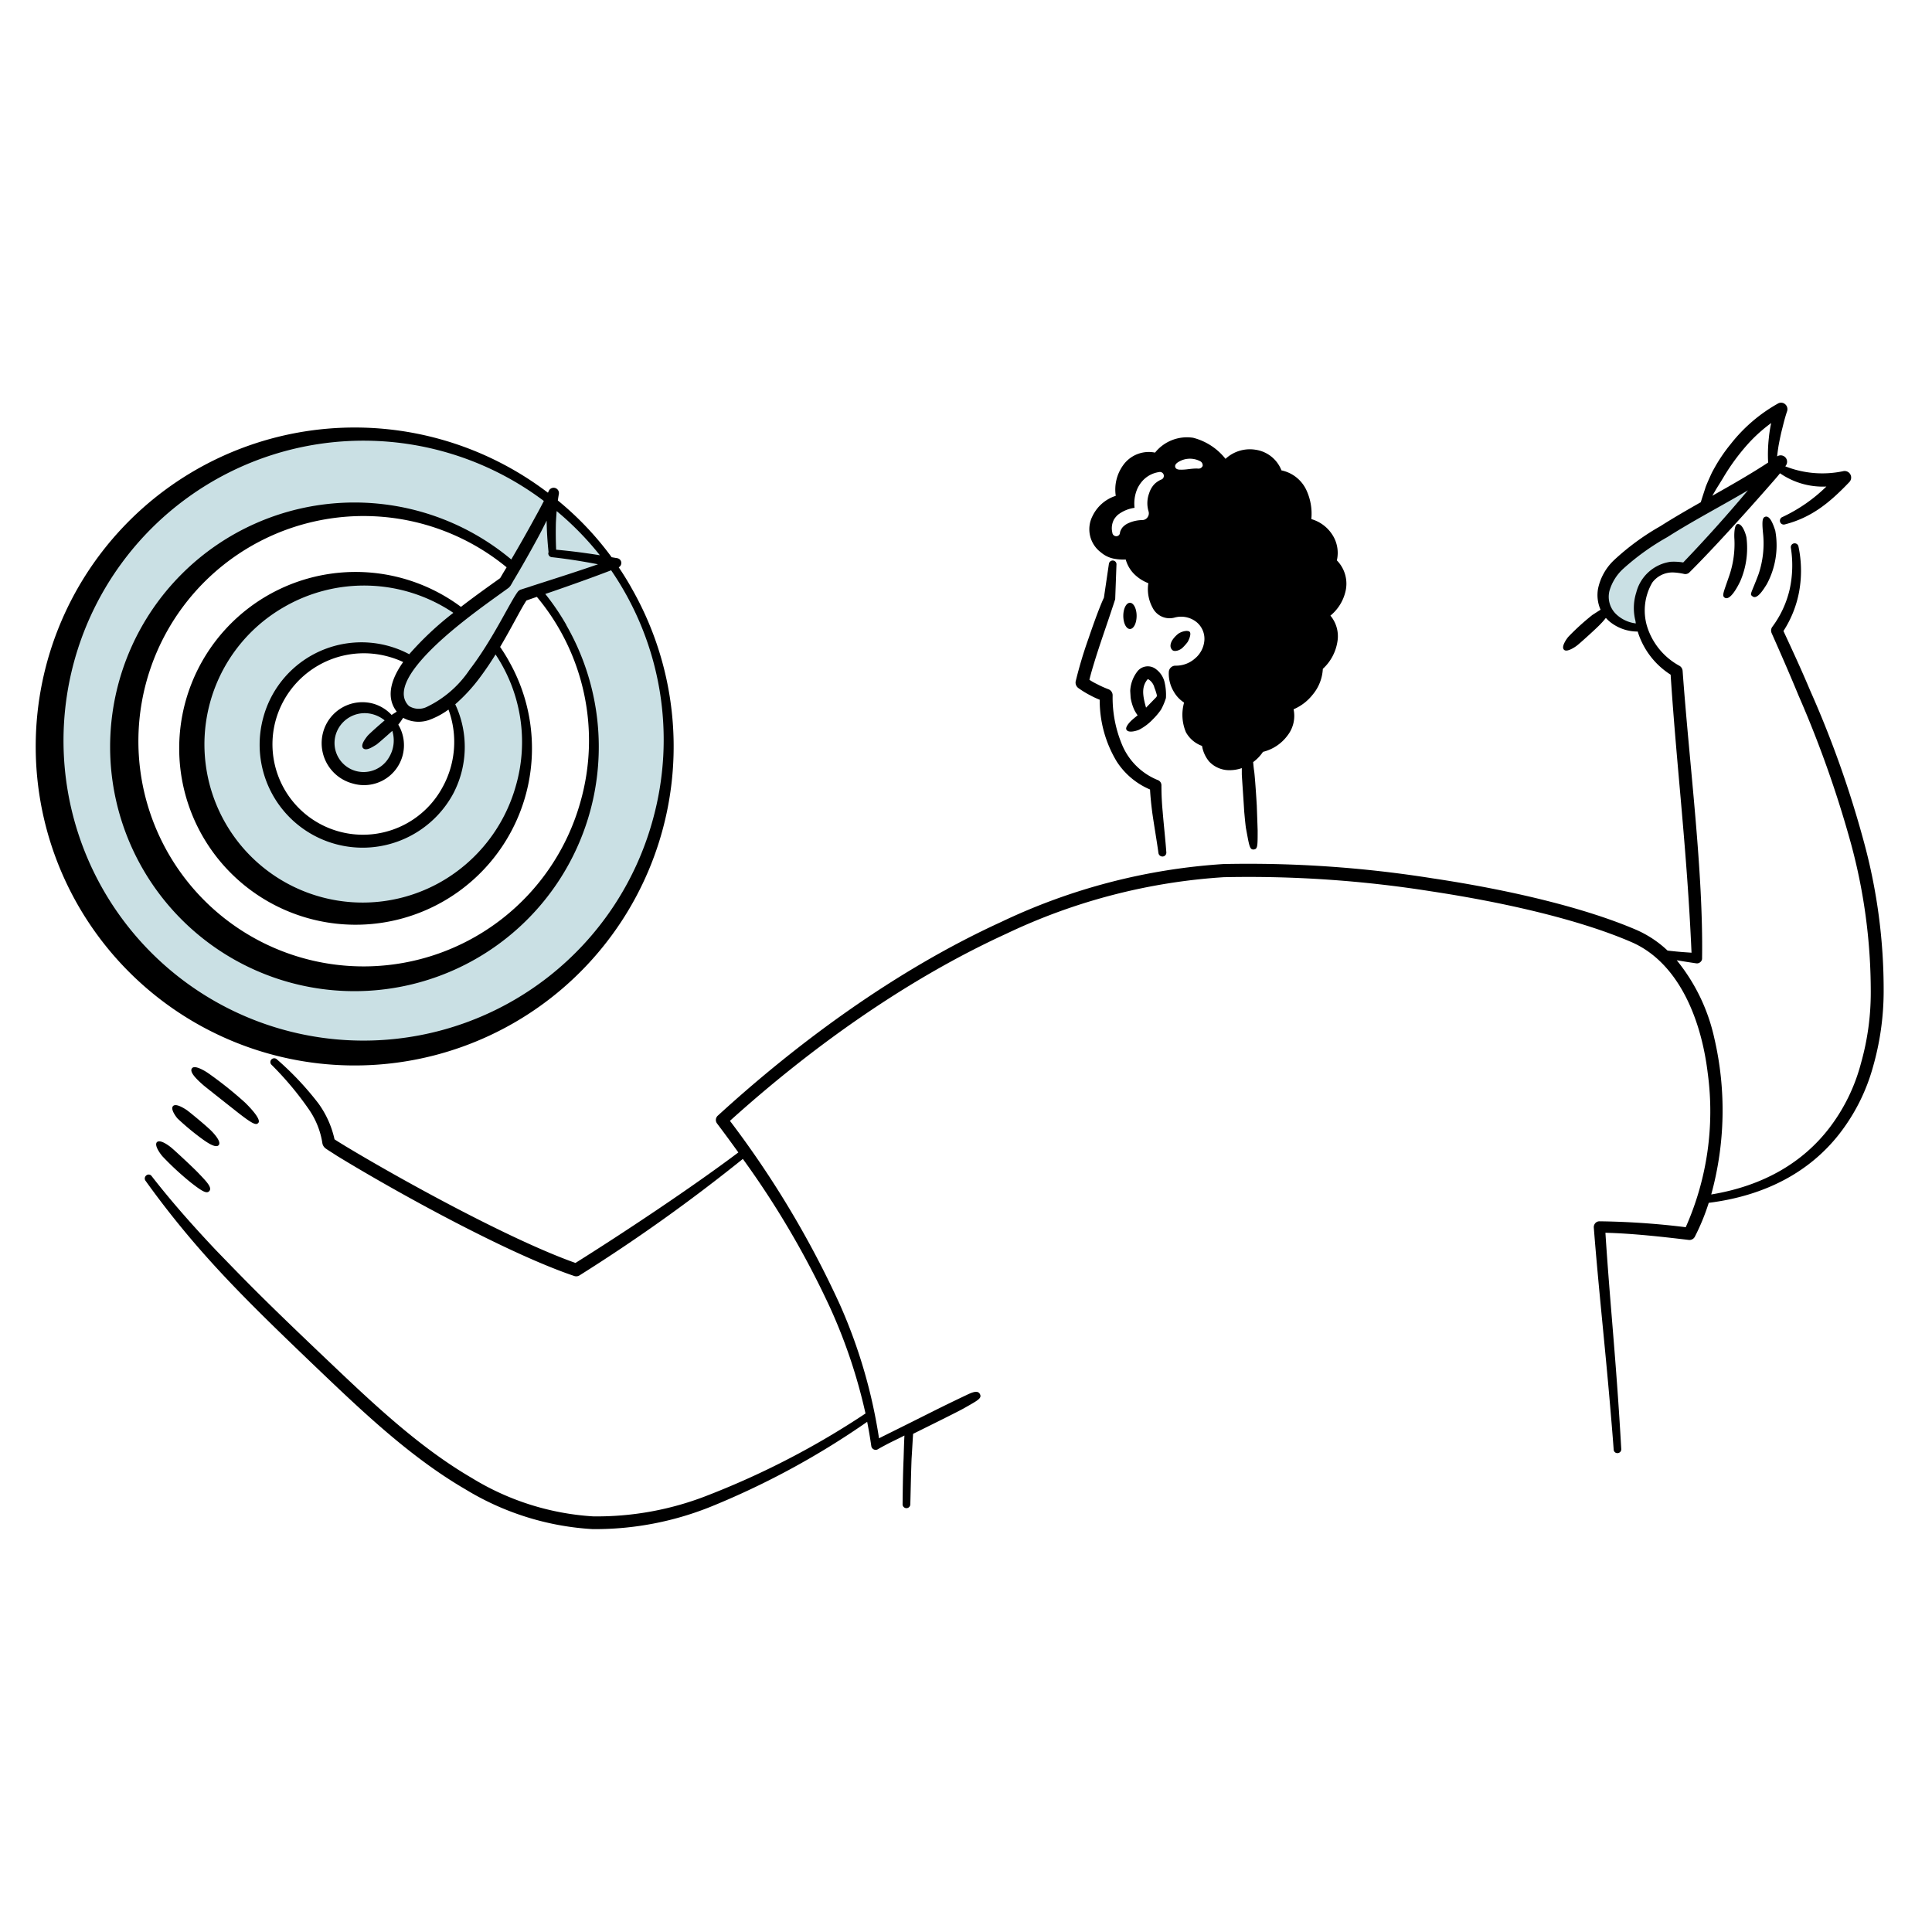 <svg xmlns="http://www.w3.org/2000/svg" width="400" height="400" viewBox="0 0 200 200"><path fill="#cae0e4" d="M64.988 60.986a31.79 31.79 0 1 0-11.639 43.423 31.777 31.777 0 0 0 11.639-43.423Zm-15.5 36.754a24.033 24.033 0 1 1 8.794-32.83 24.033 24.033 0 0 1-8.794 32.83Z"/><path fill="#cae0e4" d="M52.3 68.557a17.025 17.025 0 1 0-6.229 23.26 17.027 17.027 0 0 0 6.229-23.26Zm-9.739 17.19a10.014 10.014 0 1 1 3.664-13.68 10.018 10.018 0 0 1-3.667 13.68Z"/><path fill="#cae0e4" d="M40.808 75.1a3.666 3.666 0 1 1-5.008-1.348 3.666 3.666 0 0 1 5.008 1.348"/><path fill="#000" d="M120.737 88.222c-.1-1.387-.262-2.783-.375-4.179q-.132-1.374-.131-2.748a.579.579 0 0 0-.393-.55 6.744 6.744 0 0 1-3.629-3.525 12.646 12.646 0 0 1-1.03-5.243.67.67 0 0 0-.436-.628 10.152 10.152 0 0 1-1.2-.541 6.139 6.139 0 0 1-.768-.436c.149-.637.375-1.379.611-2.147.462-1.483 1.012-3.053 1.405-4.222s.654-1.963.654-1.981l.131-3.568a.387.387 0 0 0-.349-.428.4.4 0 0 0-.436.358l-.506 3.437-.018.079c-.1.192-.27.6-.488 1.152-.306.785-.7 1.875-1.091 3.027a44.46 44.46 0 0 0-1.335 4.458.7.7 0 0 0 .279.69A9.842 9.842 0 0 0 112.9 72a8.247 8.247 0 0 0 .942.436 12.264 12.264 0 0 0 1.772 6.413 7.642 7.642 0 0 0 3.437 2.879c.044.811.131 1.614.236 2.425.2 1.4.445 2.775.637 4.162a.421.421 0 0 0 .462.349.4.4 0 0 0 .351-.442Z"/><path fill="#000" d="M120.539 70.55a2.358 2.358 0 0 0-.855-1.265 1.37 1.37 0 0 0-1.9.166 3.556 3.556 0 0 0-.784 2.068l.043.707a4.922 4.922 0 0 0 .393 1.291 4.507 4.507 0 0 0 .332.535c-.078.061-.432.342-.508.418-.1.07-.8.721-.663 1.047.213.447 1.217.076 1.317.027a5.35 5.35 0 0 0 1.448-1.1 6.707 6.707 0 0 0 .829-.986 6.556 6.556 0 0 0 .506-1.2 5.718 5.718 0 0 0-.158-1.708Zm-1.9 2.707c-.367-1.293-.458-2.115.1-2.864a.522.522 0 0 1 .087-.087.764.764 0 0 1 .113.053 1.412 1.412 0 0 1 .567.828 5.966 5.966 0 0 1 .244.743.268.268 0 0 1-.067.253ZM123.167 65.417c-.236-.249-1.02 0-1.292.27a2.7 2.7 0 0 0-.567.664c-.047.106-.319.606.061.95.206.187.76.056 1.091-.288a5.271 5.271 0 0 0 .462-.523c.078-.1.438-.815.245-1.073ZM116.973 62.4c-.384 0-.689.6-.689 1.352s.3 1.361.689 1.361.689-.61.689-1.361-.314-1.352-.689-1.352ZM180.79 55.627c-.1-.474-.464-1.484-.942-1.37-.374.105-.316 1.409-.305 1.51a10.187 10.187 0 0 1-.567 3.934c-.592 1.729-.743 1.971-.419 2.181.556.315 1.331-1.152 1.6-1.727a8.625 8.625 0 0 0 .633-4.528ZM183.774 54.926c-.208-.626-.534-1.554-1.012-1.44-.265.085-.393.246-.262 1.632a9.958 9.958 0 0 1-.462 4.336c-.787 2.1-.942 2.037-.611 2.285.467.35 1.11-.686 1.466-1.256a8.478 8.478 0 0 0 .881-5.557Z"/><path fill="#cae0e4" d="M170.07 64.961c-2.277.192-4.537-1.413-4.048-3.908a5.227 5.227 0 0 1 1.553-2.626 24.585 24.585 0 0 1 4.676-3.394c3.943-2.513 8.236-4.528 12.066-7.215-.925 1.3-2.077 2.46-3.132 3.682-2.146 2.5-4.4 5.007-6.718 7.354a4.1 4.1 0 0 0-2.469.079 4.7 4.7 0 0 0-2.059 5.9"/><path fill="#000" d="M130.1 83.437ZM139.256 61.337a3.441 3.441 0 0 0-.864-3.325 3.453 3.453 0 0 0-.524-2.739 3.839 3.839 0 0 0-2.12-1.536 5.789 5.789 0 0 0-.5-2.975 3.667 3.667 0 0 0-2.591-2.068 3.4 3.4 0 0 0-2.687-2.137 3.7 3.7 0 0 0-3.106.942 6.258 6.258 0 0 0-3.35-2.181 4.236 4.236 0 0 0-3.944 1.536 3.26 3.26 0 0 0-3.324 1.335 4.312 4.312 0 0 0-.742 3.14 4.031 4.031 0 0 0-2.408 2.094 2.99 2.99 0 0 0 .873 3.761 2.92 2.92 0 0 0 1.274.636 5.093 5.093 0 0 0 1.291.1 3.439 3.439 0 0 0 .942 1.571 4.273 4.273 0 0 0 1.4.881 4.007 4.007 0 0 0 .436 2.53 1.961 1.961 0 0 0 2.277 1.03 2.554 2.554 0 0 1 2.19.4 2.232 2.232 0 0 1 .9 1.928 2.7 2.7 0 0 1-.969 1.9 2.95 2.95 0 0 1-2.006.75.686.686 0 0 0-.707.637 3.6 3.6 0 0 0 .506 2.042 3.3 3.3 0 0 0 1.073 1.143 4.651 4.651 0 0 0 .192 3.071 3.088 3.088 0 0 0 1.667 1.413 3.379 3.379 0 0 0 .741 1.623 2.856 2.856 0 0 0 2.146.89 3.819 3.819 0 0 0 1.23-.214v.643c.009.277.206 3.061.244 3.8.014.143.125 1.44.192 1.815.333 1.764.365 2.217.811 2.163.392-.047.393-.348.393-1.963a918.309 918.309 0 0 0-.087-2.507v-.032c-.052-.9-.191-3.013-.28-3.655-.031-.14-.065-.538-.1-.885a4.292 4.292 0 0 0 1.019-1.062 4.482 4.482 0 0 0 2.539-1.693 3.3 3.3 0 0 0 .628-2.713 5.033 5.033 0 0 0 1.972-1.51 4.506 4.506 0 0 0 1.056-2.678 4.828 4.828 0 0 0 1.509-2.809 3.324 3.324 0 0 0-.724-2.7 4.567 4.567 0 0 0 1.532-2.392Zm-19.071-11.682a2.479 2.479 0 0 0-.655.436 2.391 2.391 0 0 0-.567.96 2.959 2.959 0 0 0-.061 1.9.694.694 0 0 1-.1.585.662.662 0 0 1-.523.3 3.649 3.649 0 0 0-1.51.34 1.761 1.761 0 0 0-.375.236.85.85 0 0 1-.131.114 1.437 1.437 0 0 0-.322.584.383.383 0 0 1-.376.4.41.41 0 0 1-.418-.384 1.926 1.926 0 0 1 .174-1.352 2.357 2.357 0 0 1 .4-.48 3.636 3.636 0 0 1 1.728-.724 3.853 3.853 0 0 1 .305-2.015 3.42 3.42 0 0 1 .48-.733 2.861 2.861 0 0 1 1.736-.951.406.406 0 1 1 .21.785Zm4.316-1.428a.462.462 0 0 1-.506.279c-.7-.026-1.135.136-1.859.114-.224-.008-.436-.079-.48-.288s.115-.366.288-.48a2.278 2.278 0 0 1 2.269-.122.48.48 0 0 1 .287.497ZM130.1 83.449Z"/><path fill="#cae0e4" d="M57.179 57.17a28.758 28.758 0 0 1 .13-6.125c-1.4 3.237-5.034 9.248-5.034 9.257-3.263 2.408-14.116 9.658-10.391 13.27a2.488 2.488 0 0 0 2.5.261c4.789-1.814 8.375-10.329 9.71-12.2.044-.044 6.544-2.112 9.719-3.368-2.19-.4-4.423-.794-6.63-.986"/><path fill="#000" d="M65.332 60.8v-.009q-.606-1.064-1.28-2.062a.524.524 0 0 0 .266-.5.511.511 0 0 0-.419-.446l-.581-.1a32.008 32.008 0 0 0-5.57-5.874q.045-.339.105-.674a.549.549 0 0 0-1.047-.306q-.04.087-.084.177a33.02 33.02 0 1 0 8.61 9.793ZM62.1 57.479a75.121 75.121 0 0 0-2.208-.32 60.66 60.66 0 0 0-2.32-.253 41.87 41.87 0 0 1-.026-2.792c.021-.4.046-.807.08-1.206a31.179 31.179 0 0 1 4.474 4.571ZM41.072 73.67c-.174.111-.388.241-.533.341a4.165 4.165 0 0 0-1.822-1.144 4.211 4.211 0 0 0-5.269 2.94 4.317 4.317 0 0 0 3.062 5.3 4.135 4.135 0 0 0 4.72-6.091c.149-.177.382-.515.506-.706a3.328 3.328 0 0 0 2.882.146 7.963 7.963 0 0 0 1.809-1 9.71 9.71 0 0 1-.642 8.087 9.365 9.365 0 0 1-17.266-6.9A9.476 9.476 0 0 1 40 67.918a9.687 9.687 0 0 1 1.736.615c-1.343 1.893-1.768 3.72-.664 5.137Zm-3.481 3.786c.324.324 1.015-.153 1.405-.393.362-.284 1.277-1.1 1.615-1.405a3.373 3.373 0 0 1-.323 2.714 3.045 3.045 0 0 1-3.429 1.448 3.009 3.009 0 0 1-2.129-3.673 3.126 3.126 0 0 1 3.717-2.242 3.352 3.352 0 0 1 1.373.668c-.194.16-1.56 1.342-1.793 1.627-.272.353-.722.954-.436 1.256Zm4.771-9.731a10.393 10.393 0 0 0-2.082-.836 10.526 10.526 0 0 0-13.034 7.424 10.661 10.661 0 0 0 19.673 7.844 10.39 10.39 0 0 0 .208-9.249 17.471 17.471 0 0 0 2.542-2.758 32.302 32.302 0 0 0 1.631-2.4 16.346 16.346 0 0 1 2.109 13.57 16.6 16.6 0 0 1-7.678 9.92 16.379 16.379 0 0 1-16.376-28.372 16.541 16.541 0 0 1 17.576.573 32.431 32.431 0 0 0-4.569 4.284Zm5.358-4.9a18.26 18.26 0 1 0 4.921 5.542v-.009a17.76 17.76 0 0 0-.869-1.386c1.213-2.044 2.143-3.932 2.726-4.809.212-.078.587-.207 1.079-.375a23.19 23.19 0 0 1 4.516 21.2 23.311 23.311 0 1 1-7.649-24.262c-.137.23-.261.434-.367.606-.131.236-.244.411-.3.515-.955.688-2.457 1.739-4.057 2.975Zm7.167-2.1c-.445.139-.751.235-.9.288a.7.7 0 0 0-.4.261c-.855 1.169-2.6 4.973-4.991 8.079a11.108 11.108 0 0 1-4.458 3.847 1.9 1.9 0 0 1-1.8-.114c-1.138-1.1-.269-2.784.7-4.048 2.478-3.237 7.573-6.692 9.632-8.2a1.634 1.634 0 0 0 .2-.236c.035-.069.131-.209.236-.418.462-.76 1.4-2.365 2.364-4.136.393-.707.768-1.44 1.117-2.155.017 1.1.087 2.2.2 3.263 0 .035-.027.061-.027.087a.4.4 0 0 0 .376.437 57.56 57.56 0 0 1 2.643.357c.707.114 1.422.245 2.129.375-2.408.841-5.494 1.809-7.021 2.307Zm12.669 24.219A31.052 31.052 0 1 1 56.3 51.861a52.621 52.621 0 0 1-.93 1.739c-.819 1.506-1.73 3.1-2.444 4.316a25.293 25.293 0 1 0 5.7 6.8l.009-.009a24.614 24.614 0 0 0-2.187-3.221l.776-.263c1.87-.647 4.27-1.5 6.04-2.186a31 31 0 0 1 4.292 25.907ZM20.6 121.5c-.522-.564-2.606-2.491-2.87-2.7-.146-.119-1.118-.9-1.483-.567-.33.35.438 1.324.584 1.483a29.857 29.857 0 0 0 2.94 2.713c1.2.939 1.634 1.163 1.894.873.319-.36-.26-.958-1.065-1.802ZM21.591 116.8c-.44-.418-1.867-1.6-2.242-1.876-.354-.236-1.157-.734-1.44-.419s.313 1.109.472 1.283a26.667 26.667 0 0 0 2.39 2c.587.431 1.544 1.119 1.867.759.376-.426-.896-1.633-1.047-1.747ZM25.356 114.129a39.909 39.909 0 0 0-3.83-3.054c-.244-.167-1.36-.874-1.649-.488-.346.41.679 1.31 1.178 1.753.311.262 2.967 2.356 3.036 2.408 2.074 1.658 2.408 1.765 2.652 1.492.363-.408-1.19-1.92-1.387-2.111Z"/><path fill="#000" d="M192.919 87.039a107.685 107.685 0 0 0-5.54-15.574c-.872-2.076-1.815-4.117-2.757-6.142a11.3 11.3 0 0 0 1.623-4.074 12.1 12.1 0 0 0-.07-4.685.4.4 0 0 0-.462-.314.4.4 0 0 0-.323.463 11.608 11.608 0 0 1-.131 4.327 10.414 10.414 0 0 1-1.814 3.882.665.665 0 0 0-.053.6c.942 2.12 1.885 4.275 2.783 6.456a113.879 113.879 0 0 1 5.453 15.408 58.431 58.431 0 0 1 2.033 15.3 26.818 26.818 0 0 1-1.012 7.372 18.946 18.946 0 0 1-3.211 6.622c-2.721 3.592-6.8 6.065-12.292 6.972a32.909 32.909 0 0 0 .32-16.177 19.3 19.3 0 0 0-3.893-8.071c1.1.186 1.692.272 2.051.324a.515.515 0 0 0 .4-.14.478.478 0 0 0 .175-.4c.131-9.013-1.295-19.826-2.016-29.75a.663.663 0 0 0-.314-.507 7.014 7.014 0 0 1-3.368-4.1 5.73 5.73 0 0 1 .543-4.523 2.607 2.607 0 0 1 2.171-1.048 6.413 6.413 0 0 1 1.143.158.591.591 0 0 0 .523-.158c3.55-3.523 8.826-9.59 9.065-9.876.108-.128.215-.259.32-.391a7.8 7.8 0 0 0 4.8 1.374 16.453 16.453 0 0 1-4.537 3.149.414.414 0 0 0-.253.515.4.4 0 0 0 .5.253c2.8-.726 4.658-2.277 6.675-4.388a.676.676 0 0 0-.655-1.117 10.449 10.449 0 0 1-5.983-.505l.054-.076a.663.663 0 0 0-.9-.948c.04-.375.092-.753.153-1.131.113-.611.235-1.213.392-1.806.149-.611.306-1.213.5-1.78a.677.677 0 0 0-.235-.707.641.641 0 0 0-.724-.052 16.386 16.386 0 0 0-4.895 4.2 16.654 16.654 0 0 0-1.736 2.574 7.3 7.3 0 0 0-.349.689c-.174.384-.349.776-.506 1.178-.158.518-.344 1.036-.5 1.573-1.435.814-2.85 1.631-4.18 2.478a25.485 25.485 0 0 0-4.79 3.507 5.654 5.654 0 0 0-1.666 2.958 3.768 3.768 0 0 0 .259 2.188c-.219.132-.494.315-.849.543a24.99 24.99 0 0 0-2.469 2.242c-.1.1-.82 1.039-.462 1.361.308.309 1.234-.352 1.334-.436.293-.22 2.1-1.853 2.435-2.225a6.8 6.8 0 0 0 .56-.639 3.711 3.711 0 0 0 .439.42 4.547 4.547 0 0 0 2.857.992 8.112 8.112 0 0 0 3.408 4.466c.635 9.735 1.689 17.987 2.163 28.782-.556-.048-.976-.049-2.481-.221a11.237 11.237 0 0 0-3.232-2.144c-5.4-2.321-13.2-4.153-21.07-5.331a121.34 121.34 0 0 0-21.672-1.483 62.726 62.726 0 0 0-23.006 5.993c-10.915 4.991-21.07 12.494-29.324 20.041a.6.6 0 0 0-.087.829q1.113 1.475 2.2 2.991c-4.809 3.618-11.89 8.323-16.862 11.44-6.643-2.353-17.77-8.457-23.757-12.057-.541-.332-.959-.585-1.186-.742a9.959 9.959 0 0 0-1.675-3.725 31.191 31.191 0 0 0-4.284-4.546.4.4 0 0 0-.567 0 .389.389 0 0 0 .008.558 32.824 32.824 0 0 1 3.883 4.642 8.4 8.4 0 0 1 1.387 3.525.888.888 0 0 0 .384.532c.183.131.584.375 1.117.724 6.088 3.725 17.638 10.1 24.568 12.441a.638.638 0 0 0 .55-.07 177.884 177.884 0 0 0 16.9-12.051 91.878 91.878 0 0 1 9.06 15.462 55.508 55.508 0 0 1 3.637 10.89 84.884 84.884 0 0 1-16.234 8.436 31.349 31.349 0 0 1-11.952 2.216A27.215 27.215 0 0 1 48.842 153c-5.82-3.386-10.915-8.376-15.644-12.861-6.137-5.844-7.676-7.451-10.853-10.731-2.321-2.46-4.563-4.981-6.648-7.66a.373.373 0 0 0-.541-.078.4.4 0 0 0-.1.549 94.3 94.3 0 0 0 6.421 8c3.338 3.737 7.118 7.363 10.792 10.888 4.782 4.563 9.99 9.623 15.9 13.06a28.452 28.452 0 0 0 13.183 4.127 32.083 32.083 0 0 0 12.424-2.4 83.085 83.085 0 0 0 15.994-8.707q.244 1.242.424 2.5a.465.465 0 0 0 .261.358.445.445 0 0 0 .419-.018c.332-.2.681-.375 1-.549.593-.306 1.186-.576 1.753-.873-.043.794-.061 1.588-.087 2.382-.07 1.579-.087 3.158-.105 4.729a.4.4 0 1 0 .8.017c.043-1.561.07-3.141.131-4.72.057-.863.1-1.721.158-2.582.93-.467 4.9-2.414 5.4-2.726 1.3-.737 1.709-.953 1.536-1.352-.185-.424-.655-.3-1.335.026-3.134 1.485-3.755 1.85-8.666 4.278-.157.079-.306.158-.463.236A54.029 54.029 0 0 0 86.922 135a100.457 100.457 0 0 0-11.359-18.97c8.1-7.312 18.016-14.527 28.625-19.377a61.349 61.349 0 0 1 22.5-5.846 120.674 120.674 0 0 1 21.427 1.457c7.748 1.169 15.434 2.958 20.73 5.243 4.659 1.99 7.2 7.5 7.939 13.584a29.553 29.553 0 0 1-2.277 15.949 80.1 80.1 0 0 0-8.925-.611.569.569 0 0 0-.437.192.63.63 0 0 0-.157.437c.48 6.142 1.161 12.266 1.684 18.4.131 1.526.262 3.062.375 4.6a.379.379 0 0 0 .41.367.392.392 0 0 0 .376-.41c-.525-9.269-1.163-14.969-1.641-22.4 2.875.074 5.933.422 8.62.742a.628.628 0 0 0 .637-.332 22.561 22.561 0 0 0 1.439-3.508c5.987-.753 10.493-3.282 13.492-7.1a19.913 19.913 0 0 0 3.515-6.988 28.54 28.54 0 0 0 1.1-7.713 58.266 58.266 0 0 0-2.076-15.677Zm-15.281-36.371c.262-.427.524-.838.768-1.247a21.969 21.969 0 0 1 2.582-3.508 15.73 15.73 0 0 1 2.365-2.12 12.906 12.906 0 0 0-.244 1.553 15.536 15.536 0 0 0-.072 2.536c-1.826 1.2-3.806 2.325-5.779 3.439.13-.221.259-.437.38-.653Zm-8.252 10.664a5.337 5.337 0 0 0-.08 2.958c.01.082.021.165.034.246a3.572 3.572 0 0 1-1.987-.909 2.5 2.5 0 0 1-.742-2.461 4.972 4.972 0 0 1 1.422-2.285 25.123 25.123 0 0 1 4.572-3.281c2.713-1.727 5.584-3.211 8.341-4.842a152.864 152.864 0 0 1-6.7 7.468 5.965 5.965 0 0 0-1.309-.07 4.276 4.276 0 0 0-3.551 3.176Z"/></svg>